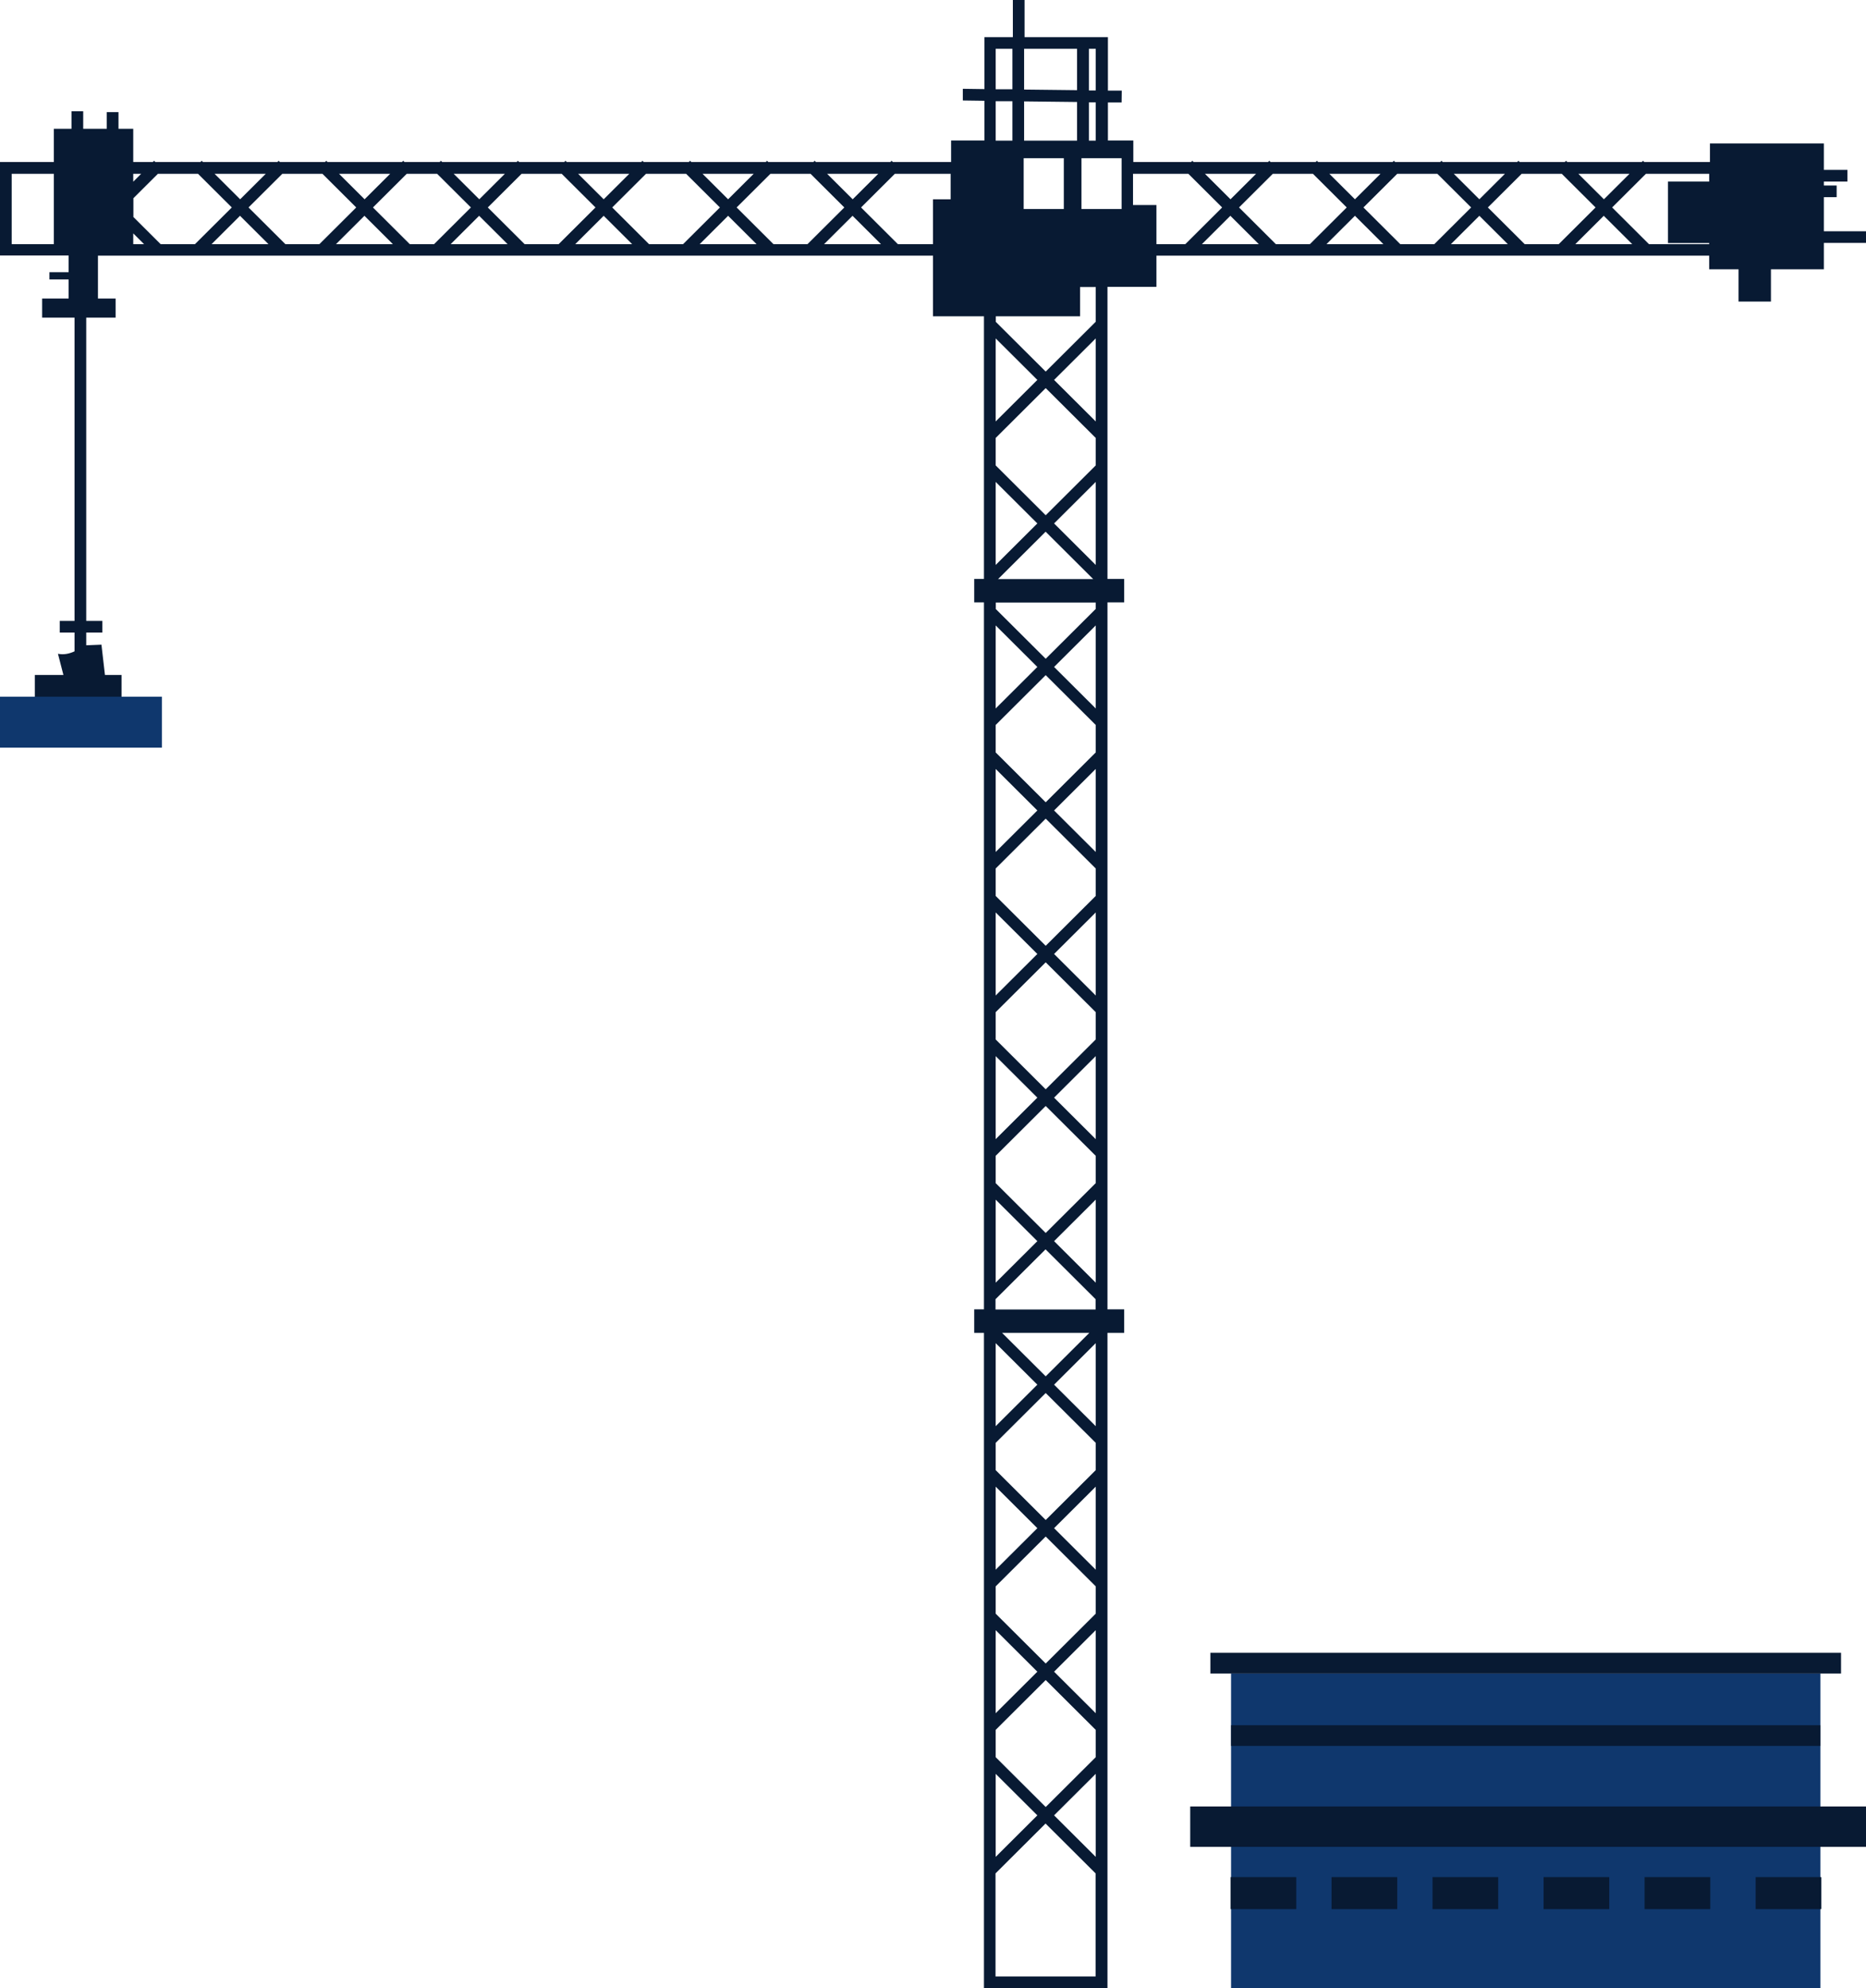 <?xml version="1.0" encoding="UTF-8"?> <svg xmlns="http://www.w3.org/2000/svg" width="185" height="197" viewBox="0 0 185 197" fill="none"><g clip-path="url(#clip0_141_5633)"><path d="M0 25.348V16.052H5.338V12.764H7.088V11.022H8.249V12.764H10.586V11.112H11.747V12.764H13.21V16.052H15.155L15.276 15.932L15.397 16.052H19.875L19.996 15.932L20.117 16.052H27.506L27.626 15.932L27.747 16.052H32.226L32.346 15.932L32.467 16.052H39.856L39.977 15.932L40.097 16.052H43.596L43.717 15.932L43.837 16.052H51.226L51.347 15.932L51.468 16.052H55.946L56.067 15.932L56.188 16.052H63.577L63.697 15.932L63.818 16.052H68.297L68.417 15.932L68.538 16.052H75.927L76.048 15.932L76.168 16.052H80.647L80.768 15.932L80.888 16.052H88.278L88.398 15.932L88.519 16.052H94.294V13.92H97.597V9.986L95.456 9.956V8.8L97.597 8.83V3.679H100.417V0H101.578V3.679H109.842V8.98H111.214L111.199 10.151H109.842V13.92H112.36V16.052H118.091L118.211 15.932L118.332 16.052H125.721L125.842 15.932L125.962 16.052H130.441L130.562 15.932L130.682 16.052H138.071L138.192 15.932L138.313 16.052H142.791L142.912 15.932L143.033 16.052H150.422L150.542 15.932L150.663 16.052H155.142L155.262 15.932L155.383 16.052H162.772L162.893 15.932L163.014 16.052H169.528V14.22H180.823V16.833H183.16V17.99H180.823V18.38H182.09V19.536H180.823V22.915H185V24.071H180.823V26.684H175.575V29.883H172.363V26.684H169.453V25.333H114.652V28.426H109.797V57.363H111.455V59.69H109.797V129.742H111.455V132.069H109.797V197H97.552V132.069H96.587V129.742H97.552V59.69H96.587V57.363H97.552V31.339H92.5V25.333H9.711V29.582H11.461V31.474H8.55V61.522H10.149V62.678H8.55V63.94C9.048 63.925 9.561 63.895 10.058 63.88C10.179 64.886 10.284 65.877 10.405 66.883H12.049V69.06H3.453V66.883H6.288C6.107 66.177 5.926 65.487 5.745 64.781C6.303 64.901 6.876 64.781 7.389 64.54V62.678H5.926V61.522H7.389V31.474H4.177V29.582H6.801V27.69H4.901V26.969H6.801V25.318H0V25.348ZM5.338 17.224H1.161V24.191H5.338V17.224ZM119.463 17.224L121.996 19.747L124.53 17.224H119.478H119.463ZM131.798 17.224L134.332 19.747L136.865 17.224H131.798ZM144.134 17.224L146.667 19.747L149.2 17.224H144.134ZM156.484 17.224L159.017 19.747L161.551 17.224H156.499H156.484ZM169.453 24.191V24.086H165.366V17.99H169.453V17.224H163.179L159.832 20.557L163.481 24.191H169.453ZM161.822 24.191L159.002 21.383L156.182 24.191H161.822ZM154.539 24.191L158.188 20.557L154.84 17.224H150.859L147.511 20.557L151.161 24.191H154.569H154.539ZM149.487 24.191L146.667 21.383L143.847 24.191H149.487ZM142.203 24.191L145.853 20.557L142.505 17.224H138.524L135.176 20.557L138.825 24.191H142.233H142.203ZM137.152 24.191L134.332 21.383L131.512 24.191H137.152ZM129.868 24.191L133.517 20.557L130.17 17.224H126.188L122.841 20.557L126.49 24.191H129.898H129.868ZM124.801 24.191L121.981 21.383L119.161 24.191H124.801ZM112.315 20.317H114.652V24.191H117.518L121.167 20.557L117.819 17.224H112.33V20.317H112.315ZM101.488 15.677V20.708H105.469V15.677H101.488ZM106.781 4.835H101.533V8.875L106.781 8.935V4.82V4.835ZM106.781 10.106L101.533 10.046V13.935H106.781V10.106ZM108.635 4.835H107.957V8.965H108.635V4.835ZM108.635 10.136H107.957V13.935H108.635V10.136ZM111.199 20.708V15.677H107.218V20.708H111.199ZM108.635 33.532L104.504 37.646L108.635 41.761V33.532ZM108.635 55.981V47.752L104.504 51.867L108.635 55.981ZM103.674 52.678L98.954 57.378H108.379L103.659 52.678H103.674ZM108.635 61.973L104.504 66.087L108.635 70.202V61.973ZM108.635 76.193L104.504 80.308L108.635 84.422V76.193ZM108.635 90.414L104.504 94.528L108.635 98.643V90.414ZM108.635 104.649L104.504 108.764L108.635 112.878V104.649ZM108.635 118.87L104.504 122.984L108.635 127.099V118.87ZM104.504 137.205L108.635 141.319V133.09L104.504 137.205ZM108.002 132.069H99.346L103.674 136.379L108.002 132.069ZM108.635 147.311L104.504 151.425L108.635 155.54V147.311ZM108.635 161.531L104.504 165.646L108.635 169.76V161.531ZM108.635 175.767L104.504 179.881L108.635 183.996V175.767ZM98.713 195.844H108.62V185.633L103.659 180.692L98.698 185.633V195.844H98.713ZM98.713 183.996L102.845 179.881L98.713 175.767V183.996ZM98.713 174.115L103.674 179.055L108.635 174.115V171.412L103.674 166.472L98.713 171.412V174.13V174.115ZM98.713 169.76L102.845 165.646L98.713 161.531V169.76ZM98.713 159.895L103.674 164.835L108.635 159.895V157.192L103.674 152.251L98.713 157.192V159.91V159.895ZM98.713 155.54L102.845 151.425L98.713 147.311V155.54ZM98.713 145.674L103.674 150.614L108.635 145.674V142.971L103.674 138.031L98.713 142.971V145.689V145.674ZM98.713 141.319L102.845 137.205L98.713 133.09V141.319ZM98.713 129.757H108.62V128.736L103.659 123.795L98.698 128.736V129.757H98.713ZM98.713 127.099L102.845 122.984L98.713 118.87V127.099ZM98.713 117.233L103.674 122.173L108.635 117.233V114.53L103.674 109.59L98.713 114.53V117.248V117.233ZM98.713 112.878L102.845 108.764L98.713 104.649V112.878ZM98.713 102.997L103.674 107.938L108.635 102.997V100.294L103.674 95.354L98.713 100.294V103.012V102.997ZM98.713 98.643L102.845 94.528L98.713 90.414V98.643ZM98.713 88.777L103.674 93.717L108.635 88.777V86.059L103.674 81.118L98.713 86.059V88.777ZM98.713 84.422L102.845 80.308L98.713 76.193V84.422ZM98.713 74.556L103.674 79.497L108.635 74.556V71.838L103.674 66.898L98.713 71.838V74.556ZM98.713 70.202L102.845 66.087L98.713 61.973V70.202ZM98.713 60.336L103.674 65.276L108.635 60.336V59.705H98.728V60.336H98.713ZM98.713 55.981L102.845 51.867L98.713 47.752V55.981ZM98.713 46.115L103.674 51.056L108.635 46.115V43.397L103.674 38.457L98.713 43.397V46.115ZM98.713 41.761L102.845 37.646L98.713 33.532V41.761ZM98.713 31.88L103.674 36.82L108.635 31.88V28.441H107.082V31.339H98.728V31.88H98.713ZM98.713 13.935H100.372V10.031H98.713V13.935ZM98.713 8.845H100.372V4.835H98.713V8.845ZM21.278 17.224L23.811 19.747L26.345 17.224H21.293H21.278ZM33.613 17.224L36.147 19.747L38.68 17.224H33.613ZM44.983 17.224L47.517 19.747L50.05 17.224H44.998H44.983ZM57.319 17.224L59.852 19.747L62.386 17.224H57.334H57.319ZM69.654 17.224L72.187 19.747L74.721 17.224H69.669H69.654ZM82.004 17.224L84.538 19.747L87.071 17.224H82.004ZM92.5 24.191V19.747H94.249V17.224H88.715L85.367 20.557L89.016 24.191H92.515H92.5ZM87.343 24.191L84.523 21.383L81.703 24.191H87.343ZM80.059 24.191L83.708 20.557L80.361 17.224H76.38L73.032 20.557L76.681 24.191H80.089H80.059ZM75.007 24.191L72.187 21.383L69.368 24.191H75.007ZM67.724 24.191L71.373 20.557L68.025 17.224H64.044L60.697 20.557L64.346 24.191H67.754H67.724ZM62.672 24.191L59.852 21.383L57.032 24.191H62.672ZM55.388 24.191L59.038 20.557L55.69 17.224H51.709L48.361 20.557L52.011 24.191H55.419H55.388ZM50.322 24.191L47.502 21.383L44.682 24.191H50.322ZM43.038 24.191L46.687 20.557L43.34 17.224H40.324L36.976 20.557L40.625 24.191H43.053H43.038ZM38.951 24.191L36.131 21.383L33.312 24.191H38.951ZM31.668 24.191L35.317 20.557L31.969 17.224H27.988L24.64 20.557L28.29 24.191H31.698H31.668ZM26.616 24.191L23.796 21.383L20.976 24.191H26.616ZM13.21 24.191H14.281L13.21 23.125V24.191ZM13.21 21.488L15.924 24.191H19.332L22.982 20.557L19.634 17.224H15.653L13.225 19.641V21.488H13.21ZM13.21 18.005L13.994 17.224H13.21V18.005Z" fill="#081A33"></path><rect width="16.05" height="5.051" transform="matrix(-1 0 0 1 16.05 69.034)" fill="#0F376D"></rect><path d="M122.051 165.825H180.476V200.675H122.051V165.825Z" fill="#0F376D"></path><path d="M120 163.775H182.525V165.825H120V163.775Z" fill="#081A33"></path><path d="M118 179H185V183H118V179Z" fill="#081A33"></path><path d="M122.051 170.95H180.476V173H122.051V170.95Z" fill="#081A33"></path><path d="M174.061 186H180.573V189.174H174.061V186Z" fill="#081A33"></path><path d="M163.049 186H169.561V189.174H163.049V186Z" fill="#081A33"></path><path d="M153.037 186H159.549V189.174H153.037V186Z" fill="#081A33"></path><path d="M142.025 186H148.537V189.174H142.025V186Z" fill="#081A33"></path><path d="M132.012 186H138.524V189.174H132.012V186Z" fill="#081A33"></path><path d="M122 186H128.512V189.174H122V186Z" fill="#081A33"></path></g><defs><clipPath id="clip0_141_5633"><rect width="185" height="197" fill="white" transform="matrix(-1 0 0 1 185 0)"></rect></clipPath></defs></svg> 